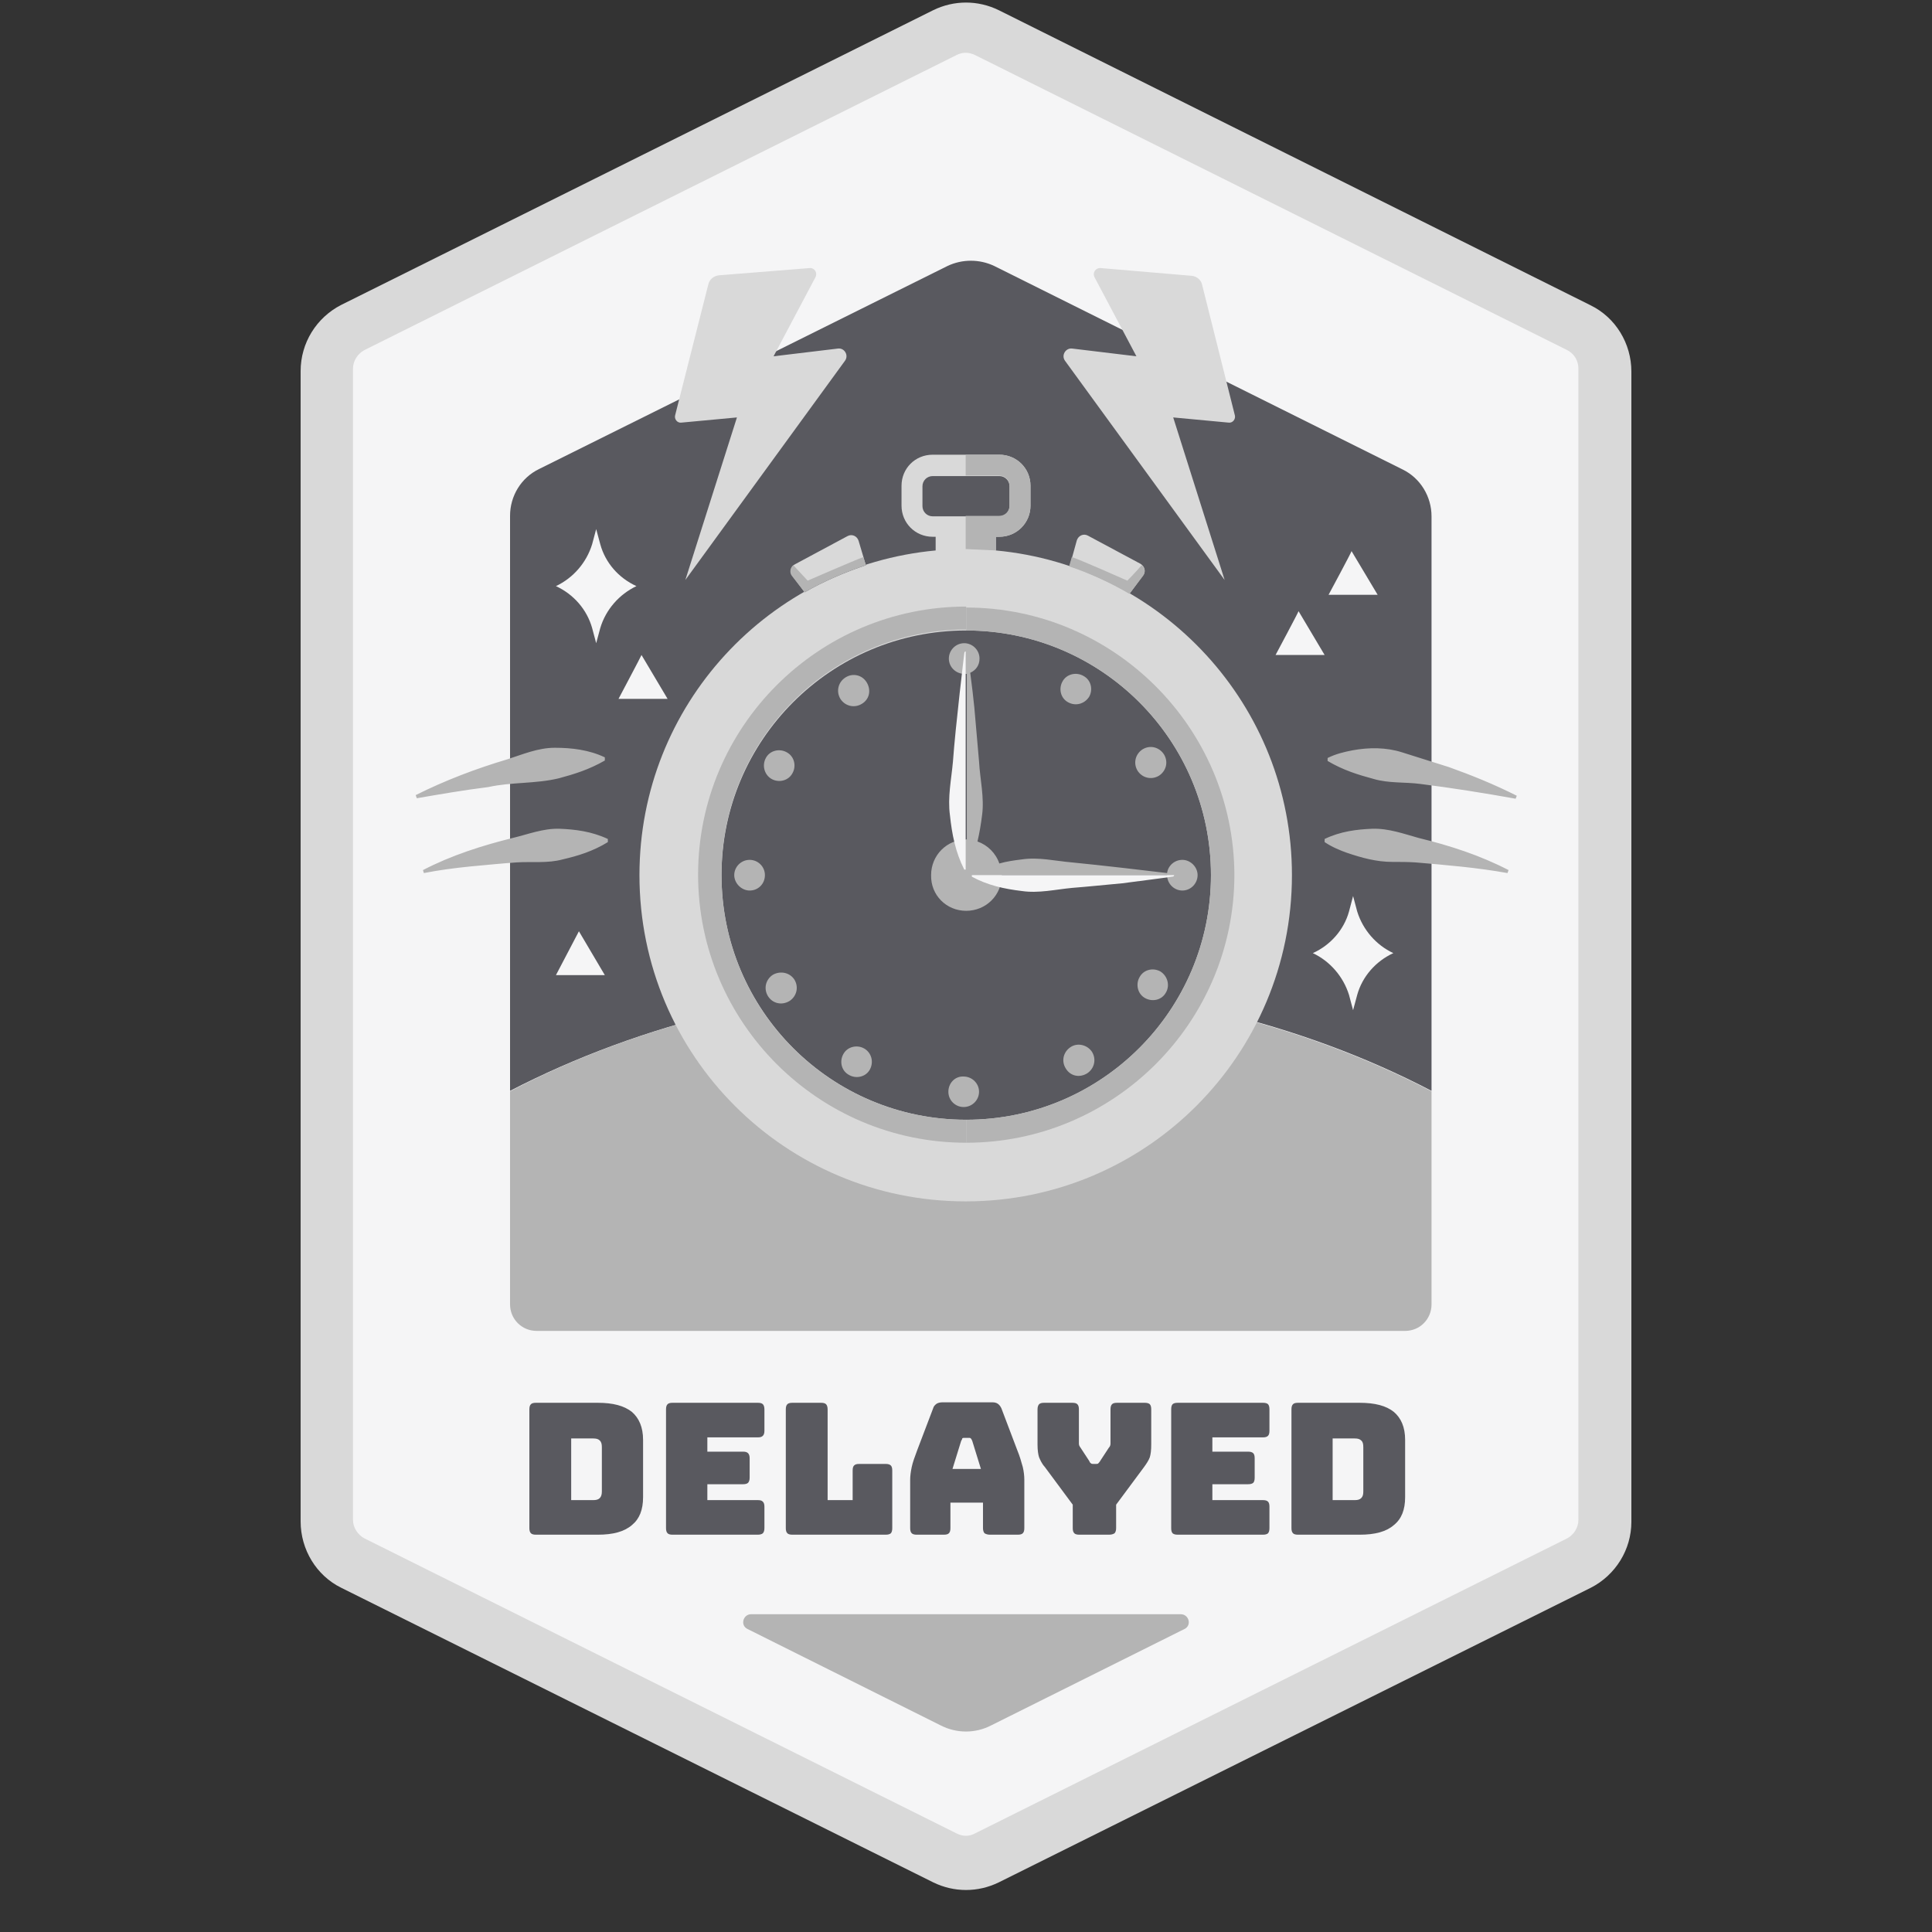 <svg xmlns="http://www.w3.org/2000/svg" xmlns:xlink="http://www.w3.org/1999/xlink" width="64" zoomAndPan="magnify" viewBox="0 0 48 48" height="64" preserveAspectRatio="xMidYMid meet" version="1.2"><rect x="0" y="0" width="48" height="48" fill="#333333" stroke="none"/><defs><clipPath id="3697f65233"><path d="M 7.457 0 L 40.52 0 L 40.52 47 L 7.457 47 Z M 7.457 0 "/></clipPath></defs><g id="317867bfcf"><g clip-rule="nonzero" clip-path="url(#3697f65233)"><path style=" stroke:none;fill-rule:nonzero;fill:#d9d9d9;fill-opacity:1;" d="M 39.52 39.449 L 24.816 46.766 C 24.297 47.02 23.703 47.02 23.184 46.766 L 8.48 39.449 C 7.859 39.145 7.469 38.496 7.469 37.801 L 7.469 9.219 C 7.469 8.523 7.859 7.891 8.48 7.574 L 23.184 0.254 C 23.703 0 24.297 0 24.816 0.254 L 39.52 7.586 C 40.141 7.891 40.531 8.535 40.531 9.23 L 40.531 37.812 C 40.531 38.496 40.141 39.133 39.52 39.449 Z M 39.52 39.449 "/></g><path style=" stroke:none;fill-rule:nonzero;fill:#f5f5f6;fill-opacity:1;" d="M 8.77 37.762 L 8.77 9.156 C 8.77 8.965 8.887 8.789 9.051 8.699 L 23.766 1.367 C 23.906 1.293 24.07 1.293 24.223 1.367 L 38.938 8.699 C 39.113 8.789 39.215 8.965 39.215 9.156 L 39.215 37.762 C 39.215 37.953 39.102 38.129 38.938 38.219 L 24.223 45.551 C 24.082 45.629 23.918 45.629 23.766 45.551 L 9.051 38.219 C 8.887 38.129 8.77 37.953 8.77 37.762 Z M 8.77 37.762 "/><path style=" stroke:none;fill-rule:nonzero;fill:#59595f;fill-opacity:1;" d="M 14.852 38.129 L 13.316 38.129 C 13.254 38.129 13.215 38.117 13.191 38.094 C 13.164 38.066 13.152 38.027 13.152 37.965 L 13.152 35.016 C 13.152 34.953 13.164 34.914 13.191 34.887 C 13.215 34.863 13.254 34.852 13.316 34.852 L 14.852 34.852 C 15.23 34.852 15.508 34.926 15.699 35.078 C 15.875 35.23 15.977 35.457 15.977 35.773 L 15.977 37.195 C 15.977 37.512 15.887 37.738 15.699 37.891 C 15.508 38.055 15.23 38.129 14.852 38.129 Z M 14.191 35.723 L 14.191 37.27 L 14.734 37.27 C 14.812 37.27 14.863 37.258 14.902 37.219 C 14.938 37.18 14.953 37.129 14.953 37.055 L 14.953 35.953 C 14.953 35.875 14.938 35.824 14.902 35.789 C 14.863 35.75 14.812 35.738 14.734 35.738 L 14.191 35.738 Z M 18.828 38.129 L 16.711 38.129 C 16.648 38.129 16.609 38.117 16.586 38.094 C 16.559 38.066 16.547 38.027 16.547 37.965 L 16.547 35.016 C 16.547 34.953 16.559 34.914 16.586 34.887 C 16.609 34.863 16.648 34.852 16.711 34.852 L 18.828 34.852 C 18.891 34.852 18.926 34.863 18.953 34.887 C 18.977 34.914 18.992 34.953 18.992 35.016 L 18.992 35.547 C 18.992 35.609 18.977 35.648 18.953 35.672 C 18.926 35.699 18.891 35.711 18.828 35.711 L 17.574 35.711 L 17.574 36.066 L 18.461 36.066 C 18.523 36.066 18.559 36.078 18.586 36.105 C 18.609 36.129 18.625 36.168 18.625 36.23 L 18.625 36.711 C 18.625 36.777 18.609 36.812 18.586 36.84 C 18.559 36.863 18.523 36.875 18.461 36.875 L 17.574 36.875 L 17.574 37.27 L 18.828 37.27 C 18.891 37.27 18.926 37.281 18.953 37.309 C 18.977 37.332 18.992 37.371 18.992 37.434 L 18.992 37.965 C 18.992 38.027 18.977 38.066 18.953 38.094 C 18.926 38.117 18.879 38.129 18.828 38.129 Z M 22.004 38.129 L 19.688 38.129 C 19.625 38.129 19.586 38.117 19.562 38.094 C 19.535 38.066 19.523 38.027 19.523 37.965 L 19.523 35.016 C 19.523 34.953 19.535 34.914 19.562 34.887 C 19.586 34.863 19.625 34.852 19.688 34.852 L 20.398 34.852 C 20.461 34.852 20.496 34.863 20.523 34.887 C 20.547 34.914 20.562 34.953 20.562 35.016 L 20.562 37.27 L 21.184 37.27 L 21.184 36.535 C 21.184 36.473 21.195 36.434 21.219 36.41 C 21.246 36.383 21.281 36.371 21.348 36.371 L 22.004 36.371 C 22.066 36.371 22.105 36.383 22.133 36.41 C 22.156 36.434 22.168 36.473 22.168 36.535 L 22.168 37.965 C 22.168 38.027 22.156 38.066 22.133 38.094 C 22.105 38.117 22.066 38.129 22.004 38.129 Z M 23.613 37.965 C 23.613 38.027 23.602 38.066 23.574 38.094 C 23.551 38.117 23.512 38.129 23.449 38.129 L 22.777 38.129 C 22.715 38.129 22.676 38.117 22.652 38.094 C 22.625 38.066 22.613 38.027 22.613 37.965 L 22.613 36.762 C 22.613 36.676 22.625 36.574 22.652 36.445 C 22.676 36.332 22.727 36.191 22.789 36.027 L 23.184 34.988 C 23.195 34.938 23.234 34.902 23.27 34.875 C 23.309 34.852 23.359 34.84 23.422 34.84 L 24.652 34.84 C 24.715 34.84 24.754 34.852 24.789 34.875 C 24.828 34.902 24.855 34.938 24.879 34.988 L 25.273 36.027 C 25.336 36.18 25.375 36.32 25.41 36.445 C 25.438 36.559 25.449 36.676 25.449 36.762 L 25.449 37.965 C 25.449 38.027 25.438 38.066 25.41 38.094 C 25.387 38.117 25.348 38.129 25.285 38.129 L 24.602 38.129 C 24.539 38.129 24.5 38.117 24.461 38.094 C 24.438 38.066 24.422 38.027 24.422 37.965 L 24.422 37.332 L 23.613 37.332 C 23.613 37.332 23.613 37.965 23.613 37.965 Z M 23.879 35.801 L 23.664 36.496 L 24.371 36.496 L 24.156 35.801 C 24.145 35.773 24.133 35.75 24.121 35.738 C 24.105 35.723 24.094 35.723 24.07 35.723 L 23.957 35.723 C 23.941 35.723 23.918 35.723 23.906 35.738 C 23.906 35.762 23.891 35.773 23.879 35.801 Z M 27.551 38.129 L 26.816 38.129 C 26.754 38.129 26.715 38.117 26.691 38.094 C 26.664 38.066 26.652 38.027 26.652 37.965 L 26.652 37.383 L 25.957 36.445 C 25.879 36.359 25.844 36.27 25.816 36.207 C 25.793 36.141 25.777 36.027 25.777 35.891 L 25.777 35.016 C 25.777 34.953 25.793 34.914 25.816 34.887 C 25.844 34.863 25.879 34.852 25.941 34.852 L 26.641 34.852 C 26.703 34.852 26.742 34.863 26.766 34.887 C 26.793 34.914 26.805 34.953 26.805 35.016 L 26.805 35.762 C 26.805 35.789 26.805 35.824 26.805 35.863 C 26.805 35.902 26.816 35.926 26.844 35.965 L 27.059 36.293 C 27.07 36.32 27.082 36.344 27.109 36.359 C 27.121 36.371 27.145 36.371 27.172 36.371 L 27.223 36.371 C 27.246 36.371 27.273 36.371 27.285 36.359 C 27.297 36.344 27.324 36.32 27.336 36.293 L 27.551 35.965 C 27.578 35.941 27.59 35.902 27.59 35.863 C 27.59 35.824 27.59 35.801 27.59 35.762 L 27.59 35.016 C 27.59 34.953 27.602 34.914 27.629 34.887 C 27.652 34.863 27.691 34.852 27.754 34.852 L 28.438 34.852 C 28.5 34.852 28.539 34.863 28.566 34.887 C 28.59 34.914 28.602 34.953 28.602 35.016 L 28.602 35.891 C 28.602 36.027 28.59 36.129 28.566 36.207 C 28.539 36.281 28.488 36.359 28.426 36.445 L 27.73 37.383 L 27.73 37.965 C 27.73 38.027 27.715 38.066 27.691 38.094 C 27.652 38.117 27.613 38.129 27.551 38.129 Z M 31.375 38.129 L 29.262 38.129 C 29.199 38.129 29.16 38.117 29.133 38.094 C 29.109 38.066 29.098 38.027 29.098 37.965 L 29.098 35.016 C 29.098 34.953 29.109 34.914 29.133 34.887 C 29.16 34.863 29.199 34.852 29.262 34.852 L 31.375 34.852 C 31.438 34.852 31.477 34.863 31.504 34.887 C 31.527 34.914 31.539 34.953 31.539 35.016 L 31.539 35.547 C 31.539 35.609 31.527 35.648 31.504 35.672 C 31.477 35.699 31.438 35.711 31.375 35.711 L 30.121 35.711 L 30.121 36.066 L 31.008 36.066 C 31.07 36.066 31.109 36.078 31.137 36.105 C 31.16 36.129 31.172 36.168 31.172 36.23 L 31.172 36.711 C 31.172 36.777 31.16 36.812 31.137 36.84 C 31.109 36.863 31.07 36.875 31.008 36.875 L 30.121 36.875 L 30.121 37.27 L 31.375 37.27 C 31.438 37.27 31.477 37.281 31.504 37.309 C 31.527 37.332 31.539 37.371 31.539 37.434 L 31.539 37.965 C 31.539 38.027 31.527 38.066 31.504 38.094 C 31.477 38.117 31.438 38.129 31.375 38.129 Z M 33.781 38.129 L 32.25 38.129 C 32.188 38.129 32.148 38.117 32.125 38.094 C 32.098 38.066 32.086 38.027 32.086 37.965 L 32.086 35.016 C 32.086 34.953 32.098 34.914 32.125 34.887 C 32.148 34.863 32.188 34.852 32.25 34.852 L 33.781 34.852 C 34.16 34.852 34.441 34.926 34.629 35.078 C 34.809 35.23 34.91 35.457 34.91 35.773 L 34.91 37.195 C 34.91 37.512 34.82 37.738 34.629 37.891 C 34.441 38.055 34.16 38.129 33.781 38.129 Z M 33.109 35.723 L 33.109 37.27 L 33.656 37.27 C 33.73 37.27 33.781 37.258 33.82 37.219 C 33.859 37.18 33.871 37.129 33.871 37.055 L 33.871 35.953 C 33.871 35.875 33.859 35.824 33.82 35.789 C 33.781 35.75 33.73 35.738 33.656 35.738 L 33.109 35.738 Z M 24.121 24.43 C 28.387 24.43 32.34 25.418 35.566 27.102 L 35.566 12.828 C 35.566 12.336 35.289 11.879 34.848 11.664 L 24.703 6.609 C 24.336 6.434 23.906 6.434 23.539 6.609 L 13.395 11.652 C 12.949 11.867 12.672 12.32 12.672 12.816 L 12.672 27.102 C 15.902 25.43 19.852 24.43 24.121 24.43 Z M 24.121 24.43 "/><path style=" stroke:none;fill-rule:nonzero;fill:#b4b4b4;fill-opacity:1;" d="M 35.566 32.406 C 35.566 32.773 35.277 33.066 34.91 33.066 L 13.332 33.066 C 12.965 33.066 12.672 32.773 12.672 32.406 L 12.672 27.113 C 15.887 25.43 19.84 24.441 24.121 24.441 C 28.398 24.441 32.34 25.43 35.566 27.113 Z M 35.566 32.406 "/><path style=" stroke:none;fill-rule:nonzero;fill:#d9d9d9;fill-opacity:1;" d="M 20.258 6.891 L 19.219 8.852 L 20.816 8.66 C 20.98 8.637 21.094 8.828 20.992 8.965 L 17.027 14.41 L 18.309 10.371 L 16.926 10.5 C 16.824 10.512 16.75 10.41 16.773 10.32 L 17.598 7.066 C 17.625 6.941 17.738 6.852 17.863 6.84 L 20.117 6.66 C 20.23 6.648 20.32 6.773 20.258 6.891 Z M 27.195 6.891 L 28.234 8.852 L 26.641 8.66 C 26.477 8.637 26.359 8.828 26.461 8.965 L 30.426 14.41 L 29.148 10.371 L 30.527 10.5 C 30.629 10.512 30.703 10.41 30.68 10.32 L 29.867 7.078 C 29.844 6.953 29.73 6.863 29.602 6.852 L 27.348 6.66 C 27.223 6.648 27.133 6.773 27.195 6.891 Z M 28.07 14.742 L 28.398 14.297 C 28.477 14.195 28.438 14.07 28.336 14.008 L 27.031 13.309 C 26.918 13.246 26.793 13.309 26.754 13.422 L 26.578 14.059 C 27.098 14.246 27.602 14.477 28.07 14.742 Z M 19.992 14.715 C 20.473 14.438 20.98 14.223 21.512 14.043 L 21.332 13.438 C 21.297 13.32 21.168 13.258 21.055 13.32 L 19.75 14.02 C 19.648 14.07 19.613 14.207 19.688 14.309 Z M 32.098 21.742 C 32.098 26.215 28.477 29.848 23.992 29.848 C 19.512 29.848 15.887 26.227 15.887 21.742 C 15.887 17.516 19.117 14.059 23.246 13.676 L 23.246 13.336 L 23.172 13.336 C 22.738 13.336 22.398 12.992 22.398 12.562 L 22.398 12.07 C 22.398 11.637 22.738 11.297 23.172 11.297 L 24.828 11.297 C 25.258 11.297 25.602 11.637 25.602 12.07 L 25.602 12.562 C 25.602 12.992 25.258 13.336 24.828 13.336 L 24.742 13.336 L 24.742 13.676 C 28.867 14.059 32.098 17.527 32.098 21.742 Z M 24.828 12.828 C 24.969 12.828 25.082 12.715 25.082 12.574 L 25.082 12.082 C 25.082 11.941 24.969 11.828 24.828 11.828 L 23.172 11.828 C 23.031 11.828 22.918 11.941 22.918 12.082 L 22.918 12.574 C 22.918 12.715 23.031 12.828 23.172 12.828 Z M 24.828 12.828 "/><path style=" stroke:none;fill-rule:nonzero;fill:#59595f;fill-opacity:1;" d="M 30.086 21.742 C 30.086 25.098 27.363 27.82 24.004 27.82 C 20.648 27.82 17.926 25.098 17.926 21.742 C 17.926 18.387 20.648 15.664 24.004 15.664 C 27.363 15.664 30.086 18.387 30.086 21.742 Z M 30.086 21.742 "/><path style=" stroke:none;fill-rule:nonzero;fill:#b4b4b4;fill-opacity:1;" d="M 24.004 27.82 L 24.004 28.391 C 20.332 28.391 17.344 25.402 17.344 21.73 C 17.344 18.059 20.332 15.07 24.004 15.07 L 24.004 15.641 C 20.648 15.641 17.926 18.363 17.926 21.719 C 17.914 25.098 20.637 27.82 24.004 27.82 Z M 24.004 27.82 "/><path style=" stroke:none;fill-rule:nonzero;fill:#b4b4b4;fill-opacity:1;" d="M 29.426 40.473 L 24.625 42.867 C 24.234 43.07 23.766 43.07 23.371 42.867 L 18.574 40.473 C 18.383 40.383 18.461 40.105 18.66 40.105 L 29.336 40.105 C 29.539 40.105 29.617 40.383 29.426 40.473 Z M 34.098 20.59 C 33.707 20.605 33.301 20.656 32.91 20.844 L 32.91 20.922 C 33.098 21.047 33.289 21.125 33.465 21.188 C 33.832 21.312 34.199 21.414 34.594 21.414 C 34.781 21.414 34.973 21.414 35.164 21.426 C 35.934 21.492 36.695 21.555 37.453 21.691 L 37.48 21.617 C 36.77 21.25 36.023 21.008 35.25 20.82 C 34.883 20.719 34.504 20.578 34.098 20.59 Z M 36 19.059 C 35.605 18.934 35.227 18.816 34.832 18.691 C 34.441 18.566 34.012 18.566 33.605 18.641 C 33.402 18.68 33.188 18.73 32.984 18.832 L 32.984 18.906 C 33.375 19.137 33.746 19.25 34.125 19.352 C 34.504 19.465 34.91 19.426 35.289 19.477 C 36.086 19.578 36.871 19.703 37.656 19.844 L 37.684 19.77 C 37.125 19.488 36.566 19.262 36 19.059 Z M 13.898 20.59 C 13.496 20.578 13.113 20.73 12.734 20.82 C 11.977 21.008 11.215 21.25 10.508 21.617 L 10.531 21.691 C 10.91 21.617 11.293 21.566 11.684 21.527 C 12.062 21.492 12.445 21.453 12.836 21.426 C 13.215 21.402 13.609 21.453 13.977 21.352 C 14.367 21.262 14.734 21.148 15.102 20.922 L 15.102 20.844 C 14.699 20.656 14.293 20.605 13.898 20.59 Z M 13.887 19.336 C 14.266 19.234 14.633 19.121 15.027 18.895 L 15.027 18.816 C 14.633 18.629 14.203 18.578 13.785 18.578 C 13.367 18.578 12.988 18.742 12.598 18.867 C 11.824 19.098 11.062 19.387 10.328 19.754 L 10.355 19.832 C 10.949 19.73 11.531 19.629 12.129 19.555 C 12.711 19.426 13.305 19.477 13.887 19.336 Z M 26.602 26.012 C 26.426 26.125 26.359 26.352 26.477 26.543 C 26.59 26.734 26.816 26.785 27.008 26.668 C 27.184 26.555 27.246 26.328 27.133 26.137 C 27.02 25.961 26.777 25.898 26.602 26.012 Z M 27.059 17.312 C 27.16 17.133 27.109 16.895 26.918 16.793 C 26.742 16.691 26.5 16.742 26.398 16.93 C 26.297 17.109 26.348 17.348 26.539 17.449 C 26.727 17.551 26.945 17.488 27.059 17.312 Z M 23.562 27.125 C 23.562 27.34 23.738 27.504 23.941 27.504 C 24.156 27.504 24.324 27.328 24.324 27.125 C 24.324 26.91 24.145 26.746 23.941 26.746 C 23.727 26.734 23.562 26.91 23.562 27.125 Z M 21.004 16.832 C 20.828 16.945 20.766 17.172 20.879 17.363 C 20.992 17.539 21.219 17.602 21.41 17.488 C 21.602 17.375 21.648 17.148 21.535 16.957 C 21.422 16.766 21.184 16.715 21.004 16.832 Z M 28.832 24.137 C 28.652 24.035 28.414 24.086 28.312 24.277 C 28.211 24.453 28.262 24.695 28.449 24.797 C 28.629 24.898 28.867 24.848 28.969 24.656 C 29.07 24.48 29.008 24.25 28.832 24.137 Z M 28.793 19.273 C 28.969 19.16 29.035 18.934 28.918 18.742 C 28.805 18.566 28.578 18.5 28.387 18.617 C 28.211 18.73 28.148 18.957 28.262 19.148 C 28.375 19.324 28.602 19.387 28.793 19.273 Z M 19.207 24.215 C 19.027 24.328 18.965 24.555 19.078 24.746 C 19.195 24.934 19.422 24.984 19.613 24.871 C 19.789 24.758 19.852 24.531 19.738 24.34 C 19.625 24.164 19.395 24.113 19.207 24.215 Z M 21.473 26.051 C 21.297 25.949 21.055 26 20.953 26.188 C 20.852 26.367 20.902 26.605 21.094 26.707 C 21.27 26.809 21.512 26.758 21.613 26.57 C 21.715 26.379 21.648 26.152 21.473 26.051 Z M 19.004 21.742 C 19.004 21.527 18.828 21.363 18.625 21.363 C 18.41 21.363 18.242 21.539 18.242 21.742 C 18.242 21.945 18.422 22.125 18.625 22.125 C 18.84 22.125 19.004 21.957 19.004 21.742 Z M 19.168 19.352 C 19.344 19.453 19.586 19.402 19.688 19.211 C 19.789 19.035 19.738 18.793 19.547 18.691 C 19.371 18.59 19.129 18.641 19.027 18.832 C 18.926 19.02 18.992 19.25 19.168 19.352 Z M 24.004 22.629 C 24.5 22.629 24.891 22.238 24.891 21.742 L 28.996 21.742 C 28.996 21.957 29.172 22.125 29.375 22.125 C 29.59 22.125 29.754 21.945 29.754 21.742 C 29.754 21.539 29.578 21.363 29.375 21.363 C 29.184 21.363 29.02 21.504 28.996 21.691 C 28.59 21.641 27.312 21.492 26.629 21.426 C 26.211 21.391 25.805 21.289 25.387 21.352 C 25.195 21.375 25.008 21.402 24.828 21.453 C 24.742 21.199 24.539 20.996 24.285 20.906 C 24.336 20.691 24.371 20.477 24.398 20.262 C 24.461 19.82 24.348 19.363 24.324 18.918 C 24.297 18.59 24.234 17.906 24.207 17.578 C 24.184 17.348 24.145 17.008 24.105 16.715 C 24.246 16.652 24.336 16.527 24.336 16.363 C 24.336 16.145 24.156 15.98 23.957 15.98 C 23.738 15.98 23.574 16.16 23.574 16.363 C 23.574 16.578 23.754 16.742 23.957 16.742 C 23.98 16.742 23.992 16.742 24.02 16.742 L 24.02 20.855 C 23.523 20.855 23.133 21.25 23.133 21.742 C 23.121 22.238 23.512 22.629 24.004 22.629 Z M 24.004 15.094 L 24.004 15.664 C 27.363 15.664 30.086 18.387 30.086 21.742 C 30.086 25.098 27.363 27.82 24.004 27.82 L 24.004 28.391 C 27.68 28.391 30.668 25.402 30.668 21.73 C 30.652 18.07 27.664 15.094 24.004 15.094 Z M 28.398 14.309 C 28.465 14.223 28.449 14.105 28.363 14.043 C 28.211 14.223 28.008 14.426 28.008 14.426 C 28.008 14.426 26.867 13.918 26.629 13.84 L 26.562 14.07 C 27.082 14.246 27.59 14.477 28.059 14.754 Z M 19.992 14.715 C 20.473 14.438 20.98 14.223 21.512 14.043 L 21.449 13.84 C 21.207 13.93 20.066 14.426 20.066 14.426 C 20.066 14.426 19.863 14.207 19.711 14.043 C 19.625 14.105 19.613 14.234 19.676 14.309 Z M 24.742 13.676 L 24.742 13.336 L 24.828 13.336 C 25.258 13.336 25.602 12.992 25.602 12.562 L 25.602 12.07 C 25.602 11.637 25.258 11.297 24.828 11.297 L 23.992 11.297 L 23.992 11.816 L 24.828 11.816 C 24.969 11.816 25.082 11.93 25.082 12.07 L 25.082 12.562 C 25.082 12.703 24.969 12.816 24.828 12.816 L 23.992 12.816 L 23.992 13.641 C 24.246 13.652 24.5 13.664 24.742 13.676 Z M 24.742 13.676 "/><path style=" stroke:none;fill-rule:nonzero;fill:#f5f5f6;fill-opacity:1;" d="M 14.914 13.523 C 15.039 13.98 15.367 14.359 15.812 14.562 C 15.383 14.766 15.051 15.145 14.914 15.602 L 14.812 15.98 L 14.711 15.602 C 14.582 15.145 14.254 14.766 13.812 14.562 C 14.242 14.359 14.57 13.98 14.711 13.523 L 14.812 13.145 Z M 15.367 17.363 L 16.586 17.363 L 15.938 16.273 C 15.938 16.285 15.367 17.363 15.367 17.363 Z M 13.812 24.227 L 15.027 24.227 L 14.383 23.137 C 14.383 23.137 13.812 24.227 13.812 24.227 Z M 33.617 22.262 L 33.516 22.645 C 33.391 23.098 33.059 23.48 32.617 23.68 C 33.047 23.883 33.375 24.266 33.516 24.719 L 33.617 25.098 L 33.719 24.719 C 33.844 24.266 34.176 23.883 34.617 23.68 C 34.188 23.48 33.859 23.098 33.719 22.645 Z M 31.691 16.273 L 32.91 16.273 L 32.262 15.184 C 32.273 15.184 31.691 16.273 31.691 16.273 Z M 33.008 14.777 L 34.227 14.777 L 33.578 13.691 C 33.594 13.691 33.008 14.777 33.008 14.777 Z M 23.992 16.184 C 23.98 16.184 23.957 16.195 23.957 16.234 C 23.957 16.234 23.738 18.047 23.676 18.918 C 23.637 19.363 23.539 19.805 23.602 20.262 C 23.652 20.73 23.738 21.172 23.957 21.605 C 23.957 21.605 23.98 21.605 23.992 21.605 Z M 26.641 22.059 C 26.957 22.035 27.578 21.973 27.883 21.945 C 28.297 21.895 29.121 21.781 29.121 21.781 C 29.16 21.781 29.172 21.758 29.172 21.742 L 24.145 21.742 C 24.145 21.77 24.145 21.781 24.145 21.781 C 24.539 21.996 24.957 22.086 25.387 22.137 C 25.805 22.199 26.223 22.098 26.641 22.059 Z M 26.641 22.059 "/></g></svg>